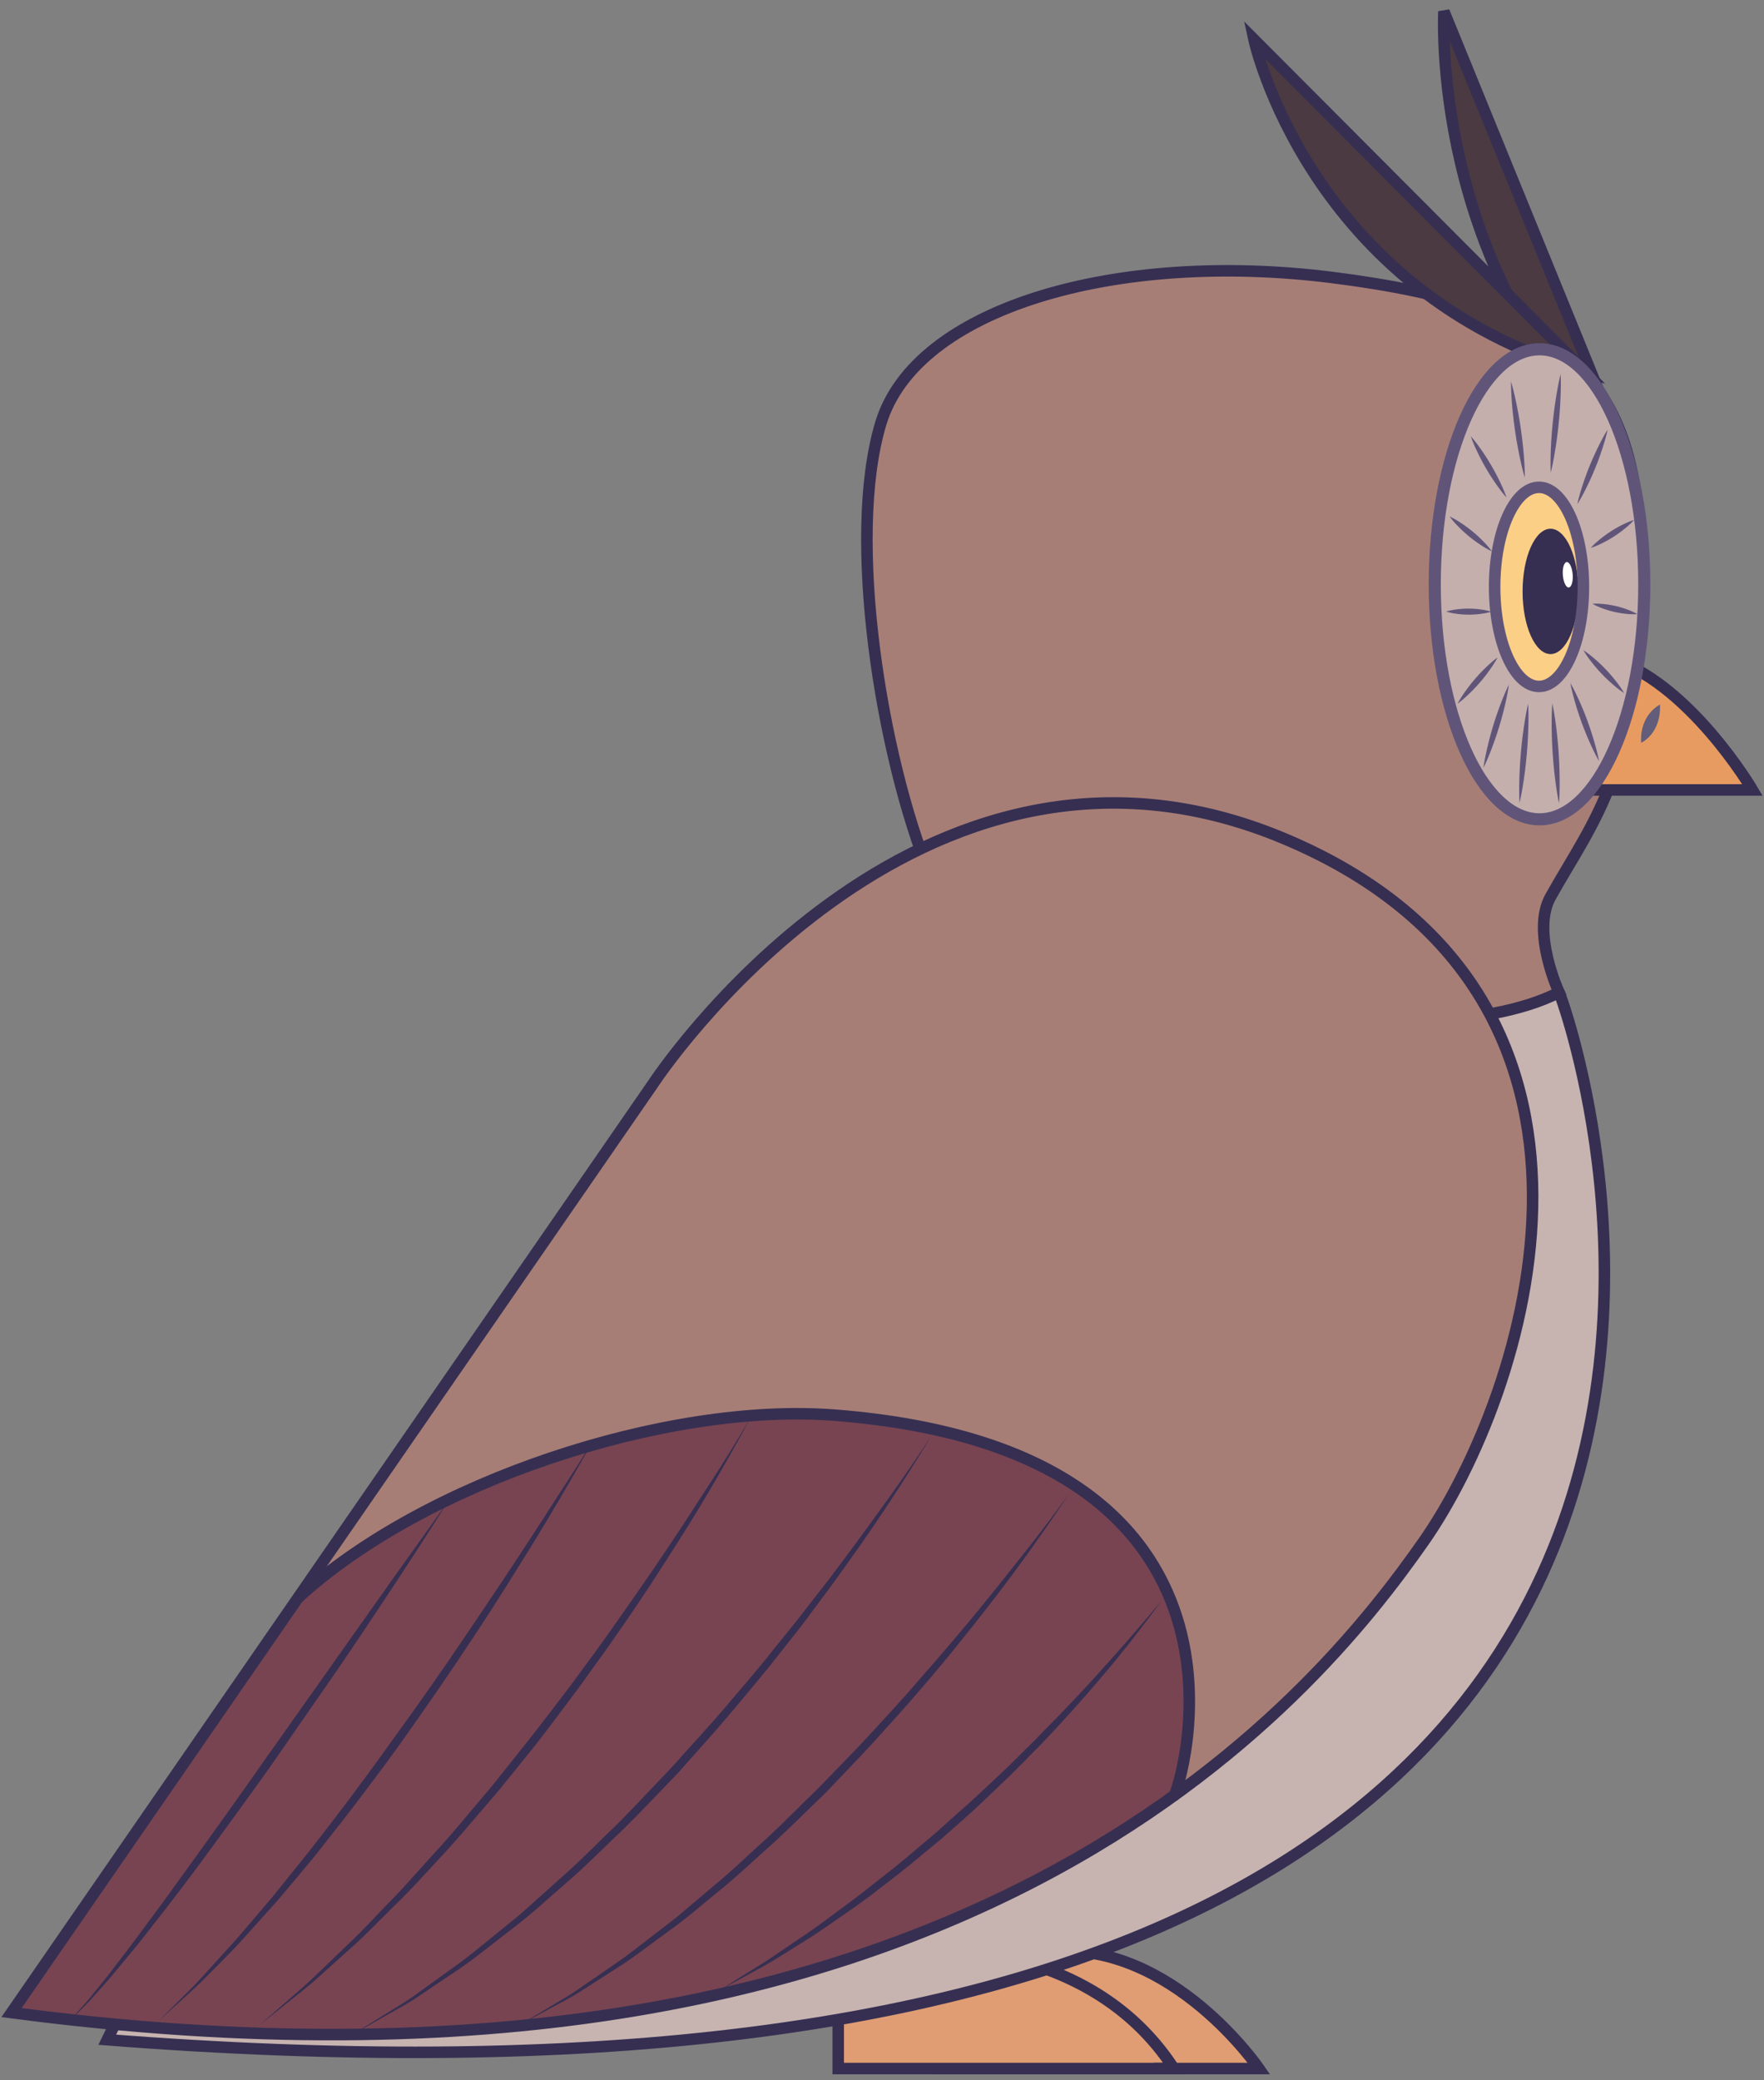 <svg xmlns="http://www.w3.org/2000/svg" xmlns:xlink="http://www.w3.org/1999/xlink" version="1.1" width="76.568" height="90.261" viewBox="-0.146 0.225 76.568 90.261">
  <rect x="-0.146" y="0.225" width="76.568" height="90.261" fill="#808080" stroke="none"/>
  <!-- Exported by Scratch - http://scratch.mit.edu/ -->
  <g id="ID0.21794056752696633">
    <g id="Page-1">
      <g id="owl-b-[animals,bird,robert-hunter]">
        <g id="Group-308">
          <g id="Group-9">
            <path id="Fill-218" fill="#E09D73" stroke="none" stroke-width="1" d="M 40.608 89.986 L 54.5 89.986 C 54.5 89.986 50.777 84.537 45.569 84.898 C 40.601 85.243 40.608 85.6 40.608 85.6 L 40.608 89.986 Z "/>
            <path id="Stroke-220" fill="none" stroke="#362F52" stroke-width="0.5" d="M 40.608 89.986 L 54.5 89.986 C 54.5 89.986 50.777 84.537 45.569 84.898 C 40.601 85.243 40.608 85.6 40.608 85.6 L 40.608 89.986 Z "/>
          </g>
          <g id="Group-8">
            <path id="Fill-222" fill="#E09D73" stroke="none" stroke-width="1" d="M 36.237 89.986 L 50.129 89.986 C 50.129 89.986 46.406 84.537 41.198 84.898 C 36.23 85.243 36.237 85.6 36.237 85.6 L 36.237 89.986 Z "/>
            <path id="Stroke-224" fill="none" stroke="#362F52" stroke-width="0.5" d="M 36.237 89.986 L 50.807 89.986 C 46.939 84.037 39.247 84.968 41.198 84.898 C 46.174 84.721 36.237 85.6 36.237 85.6 L 36.237 89.986 Z "/>
          </g>
          <g id="Group-7">
            <path id="Fill-226" fill="#C7B4B0" stroke="none" stroke-width="1" d="M 67.642 43.599 C 67.642 43.599 86.405 95.116 4.508 88.736 C 4.508 88.736 29.536 36.653 51.112 36.653 C 65.483 36.609 67.642 43.599 67.642 43.599 "/>
            <path id="Stroke-228" fill="none" stroke="#362F52" stroke-width="0.5" d="M 67.642 43.599 C 67.642 43.599 86.405 95.116 4.508 88.736 C 4.508 88.736 29.536 36.653 51.112 36.653 C 65.483 36.609 67.642 43.599 67.642 43.599 Z "/>
          </g>
          <g id="Group-6">
            <path id="Fill-230" fill="#A77E76" stroke="none" stroke-width="1" d="M 67.524 43.286 C 67.524 43.286 66.308 40.655 67.156 39.142 C 69.035 35.786 71.085 33.593 71.085 25.166 C 71.085 16.74 68.122 13.582 57.675 12.266 C 48.282 11.083 39.593 13.596 38.086 18.596 C 36.579 23.596 38.118 33.023 40.215 38.187 C 42.311 43.352 61.308 46.51 67.524 43.286 "/>
            <path id="Stroke-232" fill="none" stroke="#362F52" stroke-width="0.5" d="M 67.524 43.286 C 67.524 43.286 66.308 40.655 67.156 39.142 C 69.035 35.786 71.085 33.593 71.085 25.166 C 71.085 16.74 68.122 13.582 57.675 12.266 C 48.282 11.083 39.593 13.596 38.086 18.596 C 36.579 23.596 38.118 33.023 40.215 38.187 C 42.311 43.352 61.308 46.51 67.524 43.286 Z "/>
          </g>
          <g id="Group-5">
            <path id="Fill-234" fill="#4B3A42" stroke="none" stroke-width="1" d="M 62.529 0.725 C 62.529 0.725 61.857 11.977 70.239 19.619 L 62.529 0.725 "/>
            <path id="Stroke-236" fill="none" stroke="#362F52" stroke-width="0.5" d="M 70.239 19.619 L 62.529 0.725 C 62.529 0.725 61.901 11.977 70.239 19.619 Z "/>
          </g>
          <g id="Group-4">
            <path id="Fill-238" fill="#4B3A42" stroke="none" stroke-width="1" d="M 54.284 1.938 C 54.284 1.938 56.647 12.899 68.671 16.367 L 54.284 1.938 Z "/>
            <path id="Stroke-240" fill="none" stroke="#362F52" stroke-width="0.5" d="M 68.67 16.367 L 54.283 1.937 C 54.283 1.937 56.648 12.899 68.67 16.367 Z "/>
          </g>
          <g id="Group-3">
            <path id="Fill-242" fill="#E89B60" stroke="none" stroke-width="1" d="M 68.868 34.503 L 75.922 34.503 C 75.922 34.503 73.137 29.757 69.636 28.753 C 69.636 28.753 69.259 31.556 68.868 34.503 "/>
            <path id="Stroke-244" fill="none" stroke="#362F52" stroke-width="0.5" d="M 68.868 34.503 L 75.922 34.503 C 75.922 34.503 73.137 29.757 69.636 28.753 C 69.636 28.753 69.259 31.556 68.868 34.503 Z "/>
            <path id="Fill-246" fill="#615D7A" stroke="none" stroke-width="1" d="M 71.089 32.458 C 71.089 32.458 71.958 32.079 71.908 30.798 C 71.908 30.798 71.02 31.216 71.089 32.458 "/>
          </g>
          <g id="Group-2">
            <path id="Fill-248" fill="#C4AFAD" stroke="none" stroke-width="1" d="M 62.157 25.549 C 62.157 19.923 64.191 15.361 66.7 15.361 C 69.209 15.361 71.243 19.923 71.243 25.549 C 71.243 31.175 69.209 35.736 66.7 35.736 C 64.191 35.736 62.157 31.175 62.157 25.549 "/>
            <path id="Fill-250" fill="#FCCF87" stroke="none" stroke-width="1" d="M 64.73 25.779 C 64.73 23.393 65.592 21.458 66.656 21.458 C 67.72 21.458 68.583 23.393 68.583 25.779 C 68.583 28.165 67.72 30.099 66.656 30.099 C 65.592 30.099 64.73 28.165 64.73 25.779 "/>
            <path id="Fill-252" fill="#362F52" stroke="none" stroke-width="1" d="M 68.368 25.889 C 68.368 24.386 67.825 23.169 67.156 23.169 C 66.486 23.169 65.943 24.386 65.943 25.889 C 65.943 27.391 66.486 28.608 67.156 28.608 C 67.825 28.608 68.368 27.391 68.368 25.889 "/>
            <path id="Stroke-254" fill="none" stroke="#605579" stroke-width="0.5" d="M 64.73 25.691 C 64.73 23.305 65.592 21.371 66.656 21.371 C 67.72 21.371 68.583 23.305 68.583 25.691 C 68.583 28.078 67.72 30.012 66.656 30.012 C 65.592 30.012 64.73 28.078 64.73 25.691 Z "/>
            <path id="Stroke-256" fill="none" stroke="#605579" stroke-width="0.526" d="M 62.131 25.58 C 62.131 19.948 64.167 15.382 66.677 15.382 C 69.19 15.382 71.226 19.948 71.226 25.58 C 71.226 31.212 69.19 35.778 66.677 35.778 C 64.167 35.778 62.131 31.212 62.131 25.58 Z "/>
            <path id="Fill-258" fill="#605579" stroke="none" stroke-width="1" d="M 67.165 20.735 C 67.165 20.735 67.233 20.472 67.305 20.074 C 67.376 19.676 67.458 19.145 67.51 18.609 C 67.566 18.075 67.592 17.538 67.601 17.134 C 67.61 16.73 67.595 16.458 67.595 16.458 C 67.595 16.458 67.526 16.722 67.454 17.119 C 67.383 17.517 67.302 18.048 67.25 18.583 C 67.194 19.118 67.168 19.655 67.159 20.059 C 67.15 20.463 67.165 20.735 67.165 20.735 "/>
            <path id="Fill-260" fill="#605579" stroke="none" stroke-width="1" d="M 65.811 35.066 C 65.811 35.066 65.876 34.801 65.943 34.4 C 66.009 34 66.083 33.464 66.128 32.926 C 66.176 32.388 66.195 31.848 66.199 31.442 C 66.202 31.035 66.184 30.763 66.184 30.763 C 66.184 30.763 66.118 31.028 66.052 31.429 C 65.986 31.83 65.912 32.365 65.867 32.903 C 65.819 33.441 65.8 33.981 65.796 34.388 C 65.793 34.794 65.811 35.066 65.811 35.066 "/>
            <path id="Fill-262" fill="#605579" stroke="none" stroke-width="1" d="M 69.259 33.249 C 69.259 33.249 69.221 33.022 69.134 32.694 C 69.046 32.366 68.917 31.933 68.761 31.511 C 68.607 31.087 68.426 30.673 68.28 30.367 C 68.134 30.061 68.017 29.864 68.017 29.864 C 68.017 29.864 68.055 30.09 68.142 30.419 C 68.229 30.746 68.359 31.179 68.515 31.602 C 68.669 32.025 68.851 32.439 68.996 32.745 C 69.142 33.051 69.259 33.249 69.259 33.249 "/>
            <path id="Fill-264" fill="#605579" stroke="none" stroke-width="1" d="M 70.353 30.302 C 70.353 30.302 70.273 30.156 70.13 29.96 C 69.986 29.764 69.785 29.512 69.563 29.281 C 69.343 29.047 69.101 28.833 68.912 28.681 C 68.724 28.528 68.583 28.441 68.583 28.441 C 68.583 28.441 68.663 28.587 68.806 28.783 C 68.949 28.979 69.151 29.231 69.373 29.462 C 69.594 29.696 69.835 29.909 70.023 30.062 C 70.212 30.214 70.353 30.302 70.353 30.302 "/>
            <path id="Fill-266" fill="#605579" stroke="none" stroke-width="1" d="M 70.922 26.873 C 70.922 26.873 70.81 26.804 70.635 26.731 C 70.459 26.659 70.222 26.575 69.979 26.521 C 69.736 26.464 69.487 26.434 69.298 26.423 C 69.109 26.412 68.978 26.426 68.978 26.426 C 68.978 26.426 69.089 26.495 69.265 26.568 C 69.44 26.641 69.677 26.723 69.92 26.777 C 70.163 26.835 70.413 26.863 70.602 26.875 C 70.791 26.886 70.922 26.873 70.922 26.873 "/>
            <path id="Fill-268" fill="#605579" stroke="none" stroke-width="1" d="M 70.783 22.786 C 70.783 22.786 70.643 22.827 70.449 22.914 C 70.257 23.001 70.007 23.129 69.773 23.282 C 69.537 23.433 69.317 23.607 69.158 23.747 C 68.999 23.888 68.905 23.999 68.905 23.999 C 68.905 23.999 69.045 23.959 69.238 23.872 C 69.431 23.785 69.68 23.656 69.914 23.503 C 70.15 23.353 70.37 23.178 70.529 23.038 C 70.688 22.897 70.783 22.786 70.783 22.786 "/>
            <path id="Fill-270" fill="#605579" stroke="none" stroke-width="1" d="M 69.636 18.865 C 69.636 18.865 69.515 19.051 69.363 19.342 C 69.211 19.635 69.02 20.029 68.856 20.434 C 68.69 20.838 68.551 21.253 68.456 21.569 C 68.362 21.885 68.319 22.103 68.319 22.103 C 68.319 22.103 68.44 21.917 68.593 21.625 C 68.746 21.333 68.936 20.939 69.099 20.533 C 69.265 20.129 69.404 19.713 69.498 19.399 C 69.593 19.083 69.636 18.865 69.636 18.865 "/>
            <path id="Fill-272" fill="#605579" stroke="none" stroke-width="1" d="M 65.44 16.779 C 65.44 16.779 65.436 17.046 65.461 17.441 C 65.486 17.837 65.534 18.362 65.61 18.884 C 65.684 19.405 65.786 19.923 65.873 20.309 C 65.961 20.695 66.04 20.95 66.04 20.95 C 66.04 20.95 66.044 20.683 66.019 20.288 C 65.994 19.892 65.946 19.367 65.869 18.846 C 65.796 18.324 65.693 17.807 65.606 17.42 C 65.518 17.034 65.44 16.779 65.44 16.779 "/>
            <path id="Fill-274" fill="#605579" stroke="none" stroke-width="1" d="M 63.693 19.153 C 63.693 19.153 63.754 19.34 63.872 19.606 C 63.991 19.871 64.161 20.218 64.356 20.55 C 64.549 20.884 64.767 21.203 64.939 21.436 C 65.112 21.67 65.246 21.815 65.246 21.815 C 65.246 21.815 65.185 21.627 65.067 21.362 C 64.948 21.096 64.778 20.749 64.582 20.417 C 64.389 20.084 64.171 19.765 63.999 19.531 C 63.826 19.298 63.693 19.153 63.693 19.153 "/>
            <path id="Fill-276" fill="#605579" stroke="none" stroke-width="1" d="M 62.775 22.637 C 62.775 22.637 62.863 22.764 63.015 22.93 C 63.168 23.096 63.379 23.307 63.61 23.495 C 63.838 23.685 64.084 23.852 64.276 23.97 C 64.468 24.087 64.61 24.149 64.61 24.149 C 64.61 24.149 64.522 24.021 64.37 23.855 C 64.218 23.689 64.006 23.479 63.776 23.291 C 63.547 23.101 63.3 22.934 63.109 22.816 C 62.917 22.699 62.775 22.637 62.775 22.637 "/>
            <path id="Fill-278" fill="#605579" stroke="none" stroke-width="1" d="M 62.626 26.763 C 62.626 26.763 62.748 26.805 62.932 26.837 C 63.115 26.869 63.359 26.898 63.603 26.897 C 63.847 26.899 64.092 26.873 64.275 26.842 C 64.459 26.811 64.581 26.768 64.581 26.768 C 64.581 26.768 64.459 26.726 64.276 26.694 C 64.093 26.662 63.849 26.633 63.604 26.634 C 63.36 26.632 63.115 26.659 62.932 26.69 C 62.748 26.721 62.626 26.763 62.626 26.763 "/>
            <path id="Fill-280" fill="#605579" stroke="none" stroke-width="1" d="M 63.12 30.761 C 63.12 30.761 63.261 30.663 63.447 30.496 C 63.633 30.328 63.872 30.095 64.088 29.843 C 64.306 29.593 64.503 29.324 64.642 29.115 C 64.781 28.906 64.858 28.753 64.858 28.753 C 64.858 28.753 64.718 28.851 64.531 29.018 C 64.344 29.185 64.107 29.419 63.89 29.671 C 63.672 29.921 63.476 30.191 63.336 30.399 C 63.197 30.608 63.12 30.761 63.12 30.761 "/>
            <path id="Fill-282" fill="#605579" stroke="none" stroke-width="1" d="M 67.524 35.082 C 67.524 35.082 67.548 34.808 67.552 34.4 C 67.556 33.992 67.547 33.448 67.51 32.906 C 67.475 32.364 67.412 31.824 67.353 31.42 C 67.294 31.015 67.234 30.747 67.234 30.747 C 67.234 30.747 67.21 31.021 67.206 31.43 C 67.202 31.838 67.211 32.382 67.249 32.923 C 67.283 33.465 67.348 34.005 67.405 34.41 C 67.465 34.814 67.524 35.082 67.524 35.082 "/>
            <path id="Fill-284" fill="#605579" stroke="none" stroke-width="1" d="M 64.243 33.546 C 64.243 33.546 64.352 33.332 64.487 33.003 C 64.62 32.673 64.785 32.23 64.922 31.777 C 65.061 31.326 65.173 30.866 65.247 30.518 C 65.321 30.17 65.349 29.931 65.349 29.931 C 65.349 29.931 65.24 30.145 65.106 30.474 C 64.972 30.804 64.808 31.247 64.671 31.7 C 64.532 32.152 64.42 32.612 64.346 32.96 C 64.273 33.307 64.243 33.546 64.243 33.546 "/>
            <path id="Fill-286" fill="#FFFFFF" stroke="none" stroke-width="1" d="M 68.116 25.134 C 68.088 24.83 67.971 24.598 67.854 24.616 C 67.736 24.634 67.663 24.895 67.692 25.2 C 67.719 25.504 67.837 25.735 67.954 25.717 C 68.072 25.699 68.144 25.438 68.116 25.134 "/>
          </g>
          <g id="Group">
            <path id="Fill-288" fill="#A77E76" stroke="none" stroke-width="1" d="M 0.354 87.559 L 28.221 47.225 C 28.221 47.225 39.583 29.878 55.617 36.625 C 71.877 43.467 66.045 60.838 61.647 67.121 C 57.026 73.721 41.673 92.998 0.354 87.559 "/>
            <path id="Fill-290" fill="#784451" stroke="none" stroke-width="1" d="M 50.678 78.239 C 50.856 78.133 55.875 63.334 36.087 61.79 C 28.787 61.22 18.616 64.24 12.503 69.974 C 8.734 75.056 0.945 87.079 0.354 87.559 C 0.354 87.559 30.617 92.793 50.678 78.239 "/>
            <path id="Stroke-292" fill="none" stroke="#362F52" stroke-width="0.5" d="M 0.354 87.559 L 28.221 47.225 C 28.221 47.225 39.583 29.878 55.617 36.625 C 71.877 43.467 66.045 60.837 61.647 67.12 C 57.026 73.721 41.673 92.997 0.354 87.559 Z "/>
            <path id="Stroke-294" fill="none" stroke="#362F52" stroke-width="0.5" d="M 50.82 78.138 C 50.998 78.032 55.875 63.178 36.087 61.634 C 28.787 61.065 18.296 64.51 12.787 69.564 "/>
            <path id="Fill-296" fill="#362F52" stroke="none" stroke-width="1" d="M 19.315 65.359 L 16.778 68.913 C 15.264 71.051 13.248 73.902 11.231 76.753 C 10.229 78.183 9.216 79.604 8.257 80.931 C 7.778 81.593 7.314 82.233 6.874 82.841 C 6.428 83.444 6.006 84.013 5.617 84.539 C 5.219 85.06 4.855 85.536 4.533 85.958 C 4.198 86.371 3.907 86.732 3.667 87.029 C 3.161 87.599 2.87 87.924 2.87 87.924 C 2.87 87.924 3.186 87.624 3.721 87.077 C 3.975 86.791 4.284 86.443 4.638 86.046 C 4.978 85.635 5.361 85.172 5.78 84.668 C 6.593 83.639 7.541 82.438 8.514 81.12 C 9.486 79.801 10.514 78.388 11.529 76.967 C 12.525 75.531 13.521 74.095 14.454 72.749 C 15.383 71.4 16.22 70.12 16.947 69.03 C 18.39 66.842 19.315 65.359 19.315 65.359 "/>
            <path id="Fill-298" fill="#362F52" stroke="none" stroke-width="1" d="M 25.605 62.727 C 25.605 62.727 25.343 63.145 24.883 63.877 C 24.415 64.602 23.746 65.639 22.943 66.883 C 22.136 68.123 21.177 69.558 20.14 71.089 C 19.11 72.624 17.976 74.238 16.817 75.832 C 15.674 77.438 14.485 79.01 13.348 80.466 C 12.77 81.186 12.21 81.882 11.679 82.541 C 11.13 83.185 10.611 83.794 10.131 84.356 C 9.635 84.903 9.179 85.404 8.776 85.848 C 8.38 86.301 8.001 86.662 7.696 86.968 C 7.085 87.577 6.736 87.924 6.736 87.924 C 6.736 87.924 7.1 87.592 7.739 87.012 C 8.057 86.72 8.454 86.377 8.871 85.941 C 9.292 85.513 9.78 85.039 10.284 84.495 C 10.779 83.944 11.316 83.347 11.883 82.716 C 12.43 82.066 13.013 81.385 13.597 80.666 C 14.166 79.936 14.766 79.189 15.355 78.415 C 15.934 77.633 16.542 76.854 17.114 76.049 C 18.262 74.44 19.385 72.814 20.404 71.267 C 21.431 69.726 22.335 68.251 23.117 66.993 C 24.655 64.46 25.605 62.727 25.605 62.727 "/>
            <path id="Fill-300" fill="#362F52" stroke="none" stroke-width="1" d="M 32.418 61.773 C 32.418 61.773 32.152 62.235 31.66 63.027 C 31.175 63.823 30.449 64.94 29.578 66.277 C 28.705 67.616 27.65 69.151 26.498 70.779 C 25.931 71.599 25.307 72.421 24.694 73.269 C 24.058 74.101 23.418 74.951 22.758 75.784 C 22.088 76.609 21.45 77.462 20.766 78.253 C 20.086 79.048 19.44 79.852 18.76 80.58 C 18.085 81.313 17.464 82.051 16.82 82.698 C 16.18 83.349 15.604 83.996 15.02 84.538 C 14.445 85.091 13.918 85.597 13.451 86.046 C 12.98 86.492 12.542 86.849 12.196 87.159 C 11.494 87.772 11.092 88.122 11.092 88.122 C 11.092 88.122 11.508 87.789 12.235 87.207 C 12.595 86.912 13.049 86.572 13.539 86.146 C 14.022 85.712 14.567 85.222 15.162 84.688 C 15.761 84.157 16.354 83.524 17.011 82.885 C 17.674 82.251 18.318 81.529 18.996 80.794 C 19.685 80.068 20.339 79.267 21.028 78.475 C 21.721 77.685 22.368 76.836 23.046 76.012 C 23.702 75.171 24.337 74.313 24.968 73.474 C 25.576 72.618 26.195 71.789 26.758 70.963 C 27.901 69.322 28.903 67.745 29.751 66.389 C 30.597 65.031 31.254 63.871 31.713 63.058 C 32.172 62.246 32.418 61.773 32.418 61.773 "/>
            <path id="Fill-302" fill="#362F52" stroke="none" stroke-width="1" d="M 40.281 62.53 C 40.281 62.53 39.974 63.012 39.406 63.836 C 38.845 64.664 38.006 65.821 36.996 67.204 C 36.481 67.888 35.937 68.64 35.327 69.409 C 35.026 69.796 34.716 70.193 34.399 70.599 C 34.075 71 33.745 71.409 33.409 71.825 C 32.747 72.667 32.019 73.498 31.295 74.357 C 30.566 75.211 29.786 76.043 29.028 76.896 C 28.238 77.717 27.468 78.559 26.674 79.352 C 25.863 80.125 25.099 80.926 24.295 81.63 C 23.897 81.985 23.505 82.335 23.122 82.677 C 22.742 83.024 22.369 83.362 21.982 83.662 C 21.217 84.272 20.515 84.879 19.828 85.386 C 19.135 85.886 18.499 86.344 17.936 86.75 C 17.377 87.164 16.84 87.449 16.423 87.722 C 15.574 88.249 15.089 88.549 15.089 88.549 C 15.089 88.549 15.586 88.268 16.454 87.776 C 16.882 87.519 17.433 87.253 18.009 86.861 C 18.586 86.472 19.238 86.032 19.95 85.553 C 20.652 85.059 21.369 84.467 22.152 83.87 C 22.938 83.278 23.694 82.565 24.509 81.867 C 25.322 81.165 26.094 80.367 26.916 79.596 C 27.719 78.805 28.499 77.967 29.297 77.146 C 30.052 76.285 30.829 75.443 31.554 74.58 C 32.274 73.714 32.999 72.874 33.655 72.026 C 33.988 71.604 34.315 71.19 34.635 70.785 C 34.943 70.37 35.245 69.965 35.539 69.571 C 36.134 68.788 36.662 68.021 37.163 67.325 C 38.149 65.92 38.922 64.716 39.457 63.869 C 39.993 63.024 40.281 62.53 40.281 62.53 "/>
            <path id="Fill-304" fill="#362F52" stroke="none" stroke-width="1" d="M 46.243 65.063 C 46.243 65.063 45.941 65.491 45.388 66.221 C 44.842 66.956 44.026 67.979 43.048 69.205 C 42.551 69.811 42.023 70.477 41.436 71.158 C 40.861 71.848 40.238 72.561 39.592 73.297 C 38.957 74.043 38.259 74.777 37.568 75.538 C 36.87 76.293 36.132 77.032 35.408 77.784 C 34.659 78.511 33.93 79.259 33.177 79.958 C 32.412 80.643 31.69 81.353 30.934 81.974 C 30.56 82.289 30.192 82.599 29.833 82.902 C 29.478 83.212 29.124 83.507 28.765 83.775 C 28.05 84.315 27.394 84.855 26.753 85.303 C 26.109 85.748 25.519 86.155 24.995 86.517 C 24.475 86.883 23.981 87.139 23.595 87.383 C 22.81 87.853 22.361 88.122 22.361 88.122 C 22.361 88.122 22.821 87.873 23.625 87.437 C 24.022 87.21 24.529 86.974 25.066 86.63 C 25.603 86.285 26.21 85.897 26.871 85.473 C 27.526 85.038 28.197 84.514 28.928 83.987 C 29.665 83.467 30.376 82.836 31.141 82.217 C 31.905 81.599 32.635 80.892 33.41 80.21 C 34.172 79.514 34.91 78.769 35.668 78.044 C 36.389 77.283 37.124 76.535 37.819 75.772 C 38.506 75.003 39.199 74.26 39.831 73.507 C 40.478 72.767 41.081 72.033 41.642 71.328 C 42.214 70.632 42.726 69.952 43.21 69.333 C 44.164 68.084 44.916 67.011 45.438 66.257 C 45.96 65.504 46.243 65.063 46.243 65.063 "/>
            <path id="Fill-306" fill="#362F52" stroke="none" stroke-width="1" d="M 50.272 69.701 C 50.272 69.701 50.201 69.769 50.081 69.914 C 49.958 70.058 49.779 70.269 49.551 70.538 C 49.098 71.076 48.437 71.832 47.63 72.726 C 47.231 73.176 46.784 73.65 46.311 74.152 C 45.839 74.654 45.322 75.164 44.802 75.708 C 44.264 76.231 43.727 76.793 43.145 77.327 C 42.571 77.867 41.988 78.418 41.382 78.941 L 40.489 79.743 C 40.185 80 39.881 80.257 39.58 80.511 C 38.985 81.028 38.372 81.504 37.781 81.967 C 37.195 82.437 36.611 82.868 36.056 83.275 C 35.506 83.689 34.979 84.071 34.475 84.399 C 33.977 84.736 33.521 85.046 33.117 85.32 C 32.702 85.578 32.341 85.802 32.042 85.987 C 31.448 86.362 31.108 86.576 31.108 86.576 C 31.108 86.576 31.461 86.384 32.079 86.049 C 32.386 85.879 32.76 85.673 33.189 85.437 C 33.611 85.188 34.078 84.893 34.589 84.572 C 35.105 84.259 35.646 83.893 36.211 83.494 C 36.782 83.102 37.385 82.692 37.975 82.22 C 38.574 81.762 39.195 81.29 39.799 80.776 C 40.104 80.523 40.412 80.268 40.721 80.013 L 41.626 79.216 C 42.23 78.683 42.81 78.124 43.382 77.574 C 43.96 77.033 44.493 76.463 45.029 75.931 C 46.073 74.84 47.008 73.786 47.785 72.861 C 48.568 71.943 49.176 71.14 49.606 70.583 C 49.815 70.302 49.98 70.081 50.092 69.931 C 50.202 69.777 50.272 69.701 50.272 69.701 "/>
          </g>
        </g>
      </g>
    </g>
  </g>
</svg>